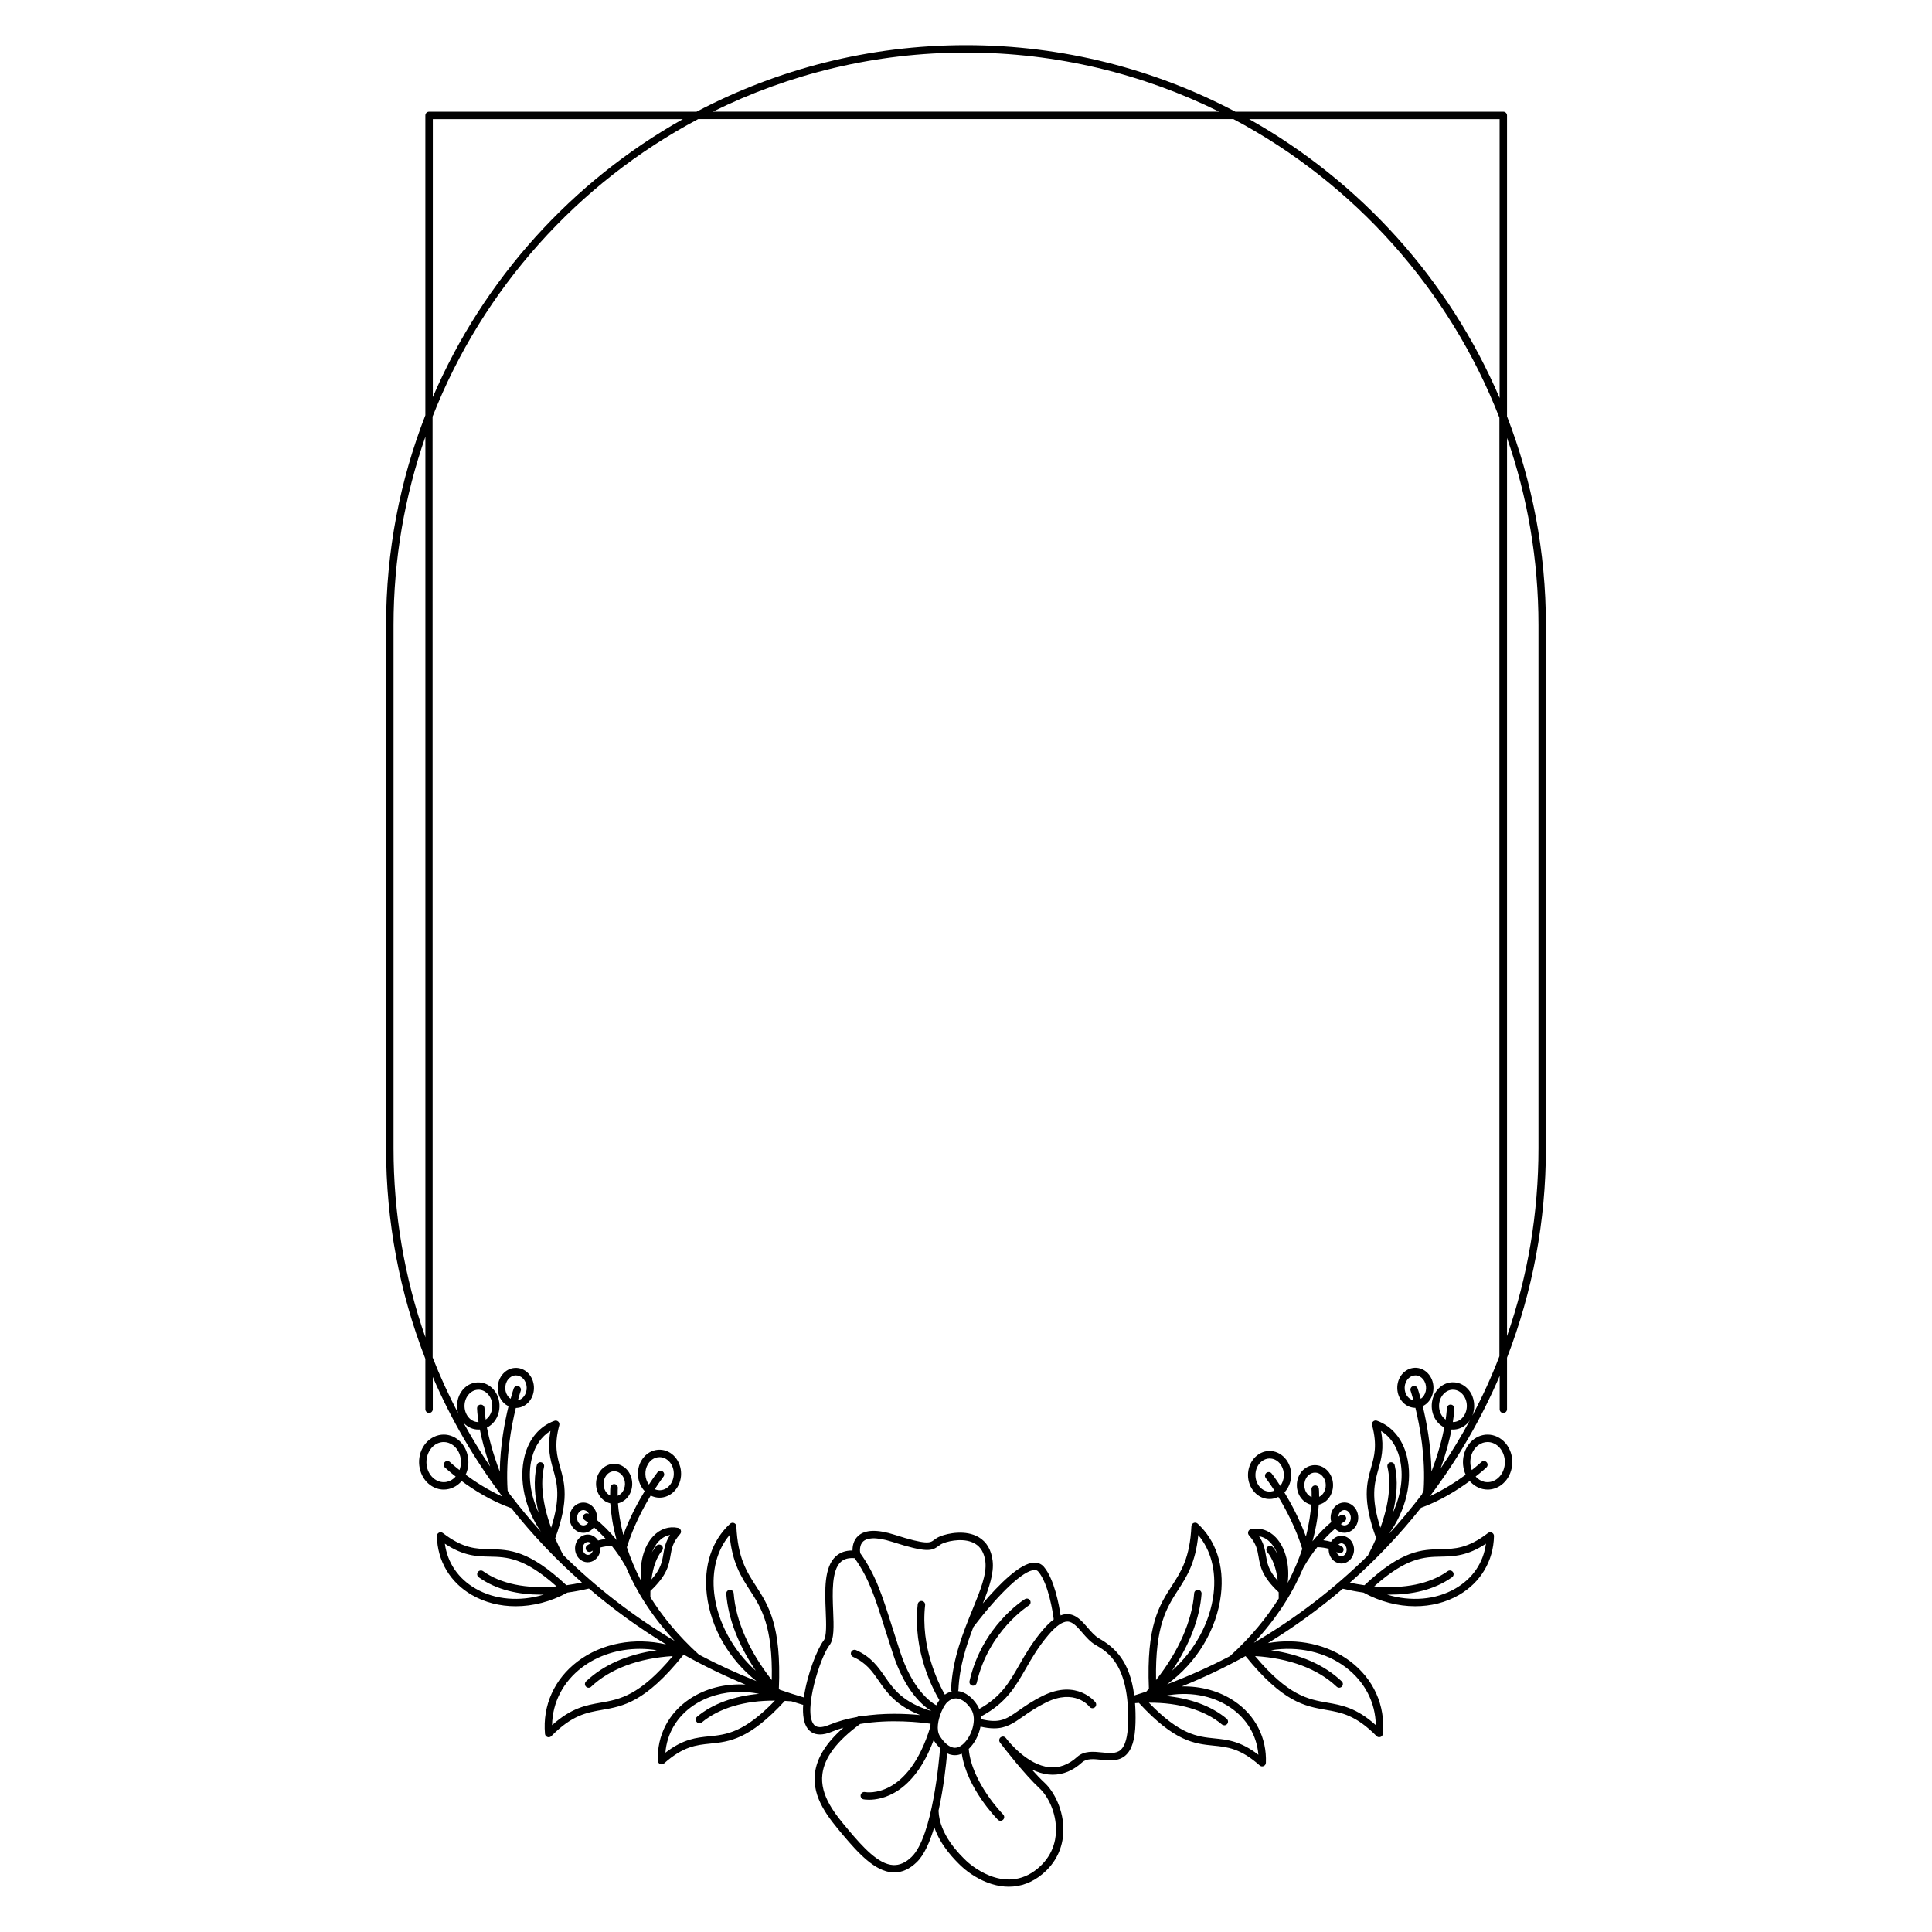 <?xml version="1.0" encoding="UTF-8"?>
<!-- Uploaded to: SVG Repo, www.svgrepo.com, Generator: SVG Repo Mixer Tools -->
<svg fill="#000000" width="800px" height="800px" version="1.1" viewBox="144 144 512 512" xmlns="http://www.w3.org/2000/svg">
 <g>
  <path d="m416.65 569.46c0.461-0.285 0.602-0.895 0.316-1.359-0.285-0.461-0.895-0.602-1.359-0.316-0.461 0.285-11.395 7.211-14.672 21.746-0.117 0.531 0.215 1.055 0.746 1.18 0.07 0.02 0.148 0.02 0.215 0.02 0.453 0 0.855-0.316 0.953-0.766 3.094-13.695 13.691-20.438 13.801-20.504z"/>
  <path d="m542.39 518.45c0.543 0 0.984-0.441 0.984-0.984v-13.668c6.789-17.516 10.301-36.23 10.301-55.508v-138.64c0-19.484-3.652-38.141-10.301-55.312v-79.754c0-0.543-0.441-0.984-0.984-0.984h-70.984c-21.344-11.246-45.641-17.633-71.41-17.633s-50.066 6.387-71.418 17.633h-70.871c-0.543 0-0.984 0.441-0.984 0.984v79.469c-6.723 17.25-10.41 35.996-10.41 55.598v138.64c0 19.395 3.551 38.207 10.41 55.805v13.371c0 0.543 0.441 0.984 0.984 0.984 0.543 0 0.984-0.441 0.984-0.984v-8.562c4.793 11.129 10.941 21.727 18.383 31.625 0.012 0.02 0.012 0.031 0.02 0.051-3.816-1.723-7.211-3.938-9.691-5.766 1.523-3.285 0.582-7.43-2.254-9.465-1.438-1.031-3.16-1.398-4.84-1.023-1.762 0.395-3.324 1.594-4.269 3.285-1.879 3.356-0.984 7.832 2.008 9.969 1.074 0.766 2.293 1.172 3.543 1.172 0.434 0 0.867-0.051 1.301-0.148 1.328-0.297 2.539-1.043 3.453-2.117 3.168 2.332 7.766 5.254 12.93 7.106 0.059 0.02 0.117 0.02 0.188 0.031 5.656 7.133 11.945 13.746 18.754 19.75-1.398 0.297-2.766 0.543-4.113 0.727-9.93-9.32-15.172-9.438-20.242-9.555-3.672-0.078-7.133-0.156-12.496-4.281-0.305-0.227-0.707-0.266-1.043-0.098-0.336 0.168-0.551 0.523-0.543 0.895 0.137 6.602 3.512 12.301 9.27 15.617 3.453 1.996 7.457 2.992 11.602 2.992 4.566 0 9.309-1.199 13.676-3.602l0.012-0.012c2.016-0.285 3.945-0.66 5.738-1.082 6.414 5.481 13.266 10.441 20.457 14.809-8.383-1.93-17.082-0.336-23.477 4.516-6.148 4.664-9.297 11.652-8.629 19.188 0.031 0.383 0.285 0.707 0.648 0.836 0.109 0.039 0.215 0.059 0.336 0.059 0.254 0 0.512-0.098 0.699-0.297 5.473-5.559 9.328-6.231 13.41-6.945 5.637-0.984 11.465-2.008 21.473-14.445 0.109-0.039 0.195-0.09 0.285-0.156 5.266 2.941 10.707 5.578 16.277 7.883-5.371-0.297-10.598 1.004-14.84 3.848-5.59 3.758-8.641 9.723-8.375 16.355 0.02 0.383 0.246 0.719 0.602 0.867 0.129 0.051 0.254 0.078 0.383 0.078 0.234 0 0.473-0.09 0.648-0.246 5.106-4.535 8.562-4.879 12.223-5.254 5.086-0.512 10.344-1.043 19.797-11.324 0.441 0.031 0.887 0.051 1.34 0.09 0.078 0.012 0.156-0.012 0.234-0.031 1.031 0.324 2.066 0.648 3.109 0.953 0.059 0.02 0.117 0.02 0.168 0.02-0.168 2.617 0.129 4.91 1.191 6.316 0.602 0.797 1.613 1.555 3.266 1.555 0.867 0 1.918-0.207 3.18-0.738 0.984-0.414 1.996-0.758 3.031-1.062-4.547 3.984-7.027 7.941-7.539 12.035-0.828 6.582 3.68 11.945 7.359 16.324 4.133 4.922 8.562 9.75 13.266 9.996 0.129 0.012 0.254 0.012 0.375 0.012 2.098 0 4.102-0.914 5.984-2.734 1.957-1.891 3.465-5.332 4.633-9.25 1.711 5.039 5.598 8.816 7.094 10.262 0.582 0.562 3.68 3.414 8.137 4.793 1.535 0.473 3.039 0.707 4.508 0.707 3.207 0 6.238-1.121 8.906-3.344 3.523-2.922 5.441-6.848 5.57-11.355 0.148-5.519-2.461-10.508-4.949-12.82-1.074-0.992-2.262-2.242-3.434-3.562 1.387 0.668 2.883 1.18 4.457 1.34 0.375 0.039 0.738 0.059 1.102 0.059 2.773 0 5.383-1.094 7.773-3.258 1.219-1.102 3.078-0.914 5.047-0.707 2.176 0.227 4.625 0.48 6.477-1.152 1.691-1.484 2.527-4.223 2.637-8.59 0.051-1.918 0-3.66-0.117-5.254 0.344-0.031 0.688-0.051 1.023-0.07 9.457 10.281 14.711 10.812 19.797 11.324 3.66 0.363 7.113 0.719 12.223 5.254 0.188 0.168 0.414 0.246 0.648 0.246 0.129 0 0.266-0.031 0.383-0.078 0.355-0.148 0.582-0.48 0.602-0.867 0.266-6.633-2.785-12.594-8.375-16.355-3.996-2.688-8.875-3.996-13.914-3.887 5.785-2.332 11.434-5.019 16.895-8.039 9.91 12.25 15.703 13.266 21.312 14.25 4.082 0.707 7.93 1.387 13.41 6.945 0.188 0.188 0.441 0.297 0.699 0.297 0.109 0 0.227-0.02 0.336-0.059 0.363-0.129 0.609-0.453 0.648-0.836 0.668-7.539-2.481-14.535-8.629-19.188-5.984-4.535-13.984-6.231-21.844-4.852 6.977-4.269 13.629-9.102 19.855-14.414 1.723 0.402 3.562 0.758 5.492 1.031l0.012 0.012c4.367 2.402 9.113 3.602 13.676 3.602 4.144 0 8.148-0.992 11.602-2.992 5.746-3.324 9.133-9.012 9.27-15.617 0.012-0.375-0.207-0.727-0.543-0.895-0.336-0.168-0.738-0.129-1.043 0.098-5.363 4.121-8.828 4.203-12.496 4.281-5.066 0.109-10.312 0.234-20.242 9.555-1.258-0.176-2.547-0.395-3.867-0.668 6.848-6.031 13.164-12.676 18.844-19.848 5.164-1.852 9.75-4.773 12.922-7.094 0.926 1.074 2.137 1.82 3.453 2.117 0.434 0.098 0.867 0.148 1.301 0.148 1.25 0 2.469-0.402 3.543-1.172 2.981-2.144 3.879-6.613 1.996-9.969-0.953-1.691-2.508-2.894-4.269-3.285-1.684-0.375-3.394-0.012-4.84 1.023-2.832 2.035-3.777 6.18-2.254 9.465-2.422 1.781-5.727 3.945-9.445 5.656 7.477-9.957 13.648-20.633 18.449-31.844v8.828c-0.02 0.566 0.422 1.008 0.965 1.008zm-272.37 46.543c-4.606-2.668-7.438-6.84-8.129-11.906 4.941 3.285 8.48 3.367 11.918 3.434 4.488 0.098 9.121 0.227 17.691 7.891-8.012 0.707-14.762-0.66-19.484-4.035-0.441-0.316-1.055-0.215-1.379 0.227-0.316 0.441-0.215 1.055 0.227 1.379 4.82 3.453 10.715 4.613 16.492 4.613 0.246 0 0.492-0.012 0.738-0.012-6.297 1.914-12.879 1.41-18.074-1.59zm255.85-8.473c3.434-0.078 6.977-0.156 11.918-3.434-0.68 5.066-3.512 9.238-8.129 11.906-5.195 3-11.77 3.512-18.086 1.586 0.246 0 0.492 0.012 0.746 0.012 5.766 0 11.66-1.172 16.492-4.613 0.441-0.316 0.543-0.934 0.227-1.379-0.316-0.441-0.934-0.543-1.379-0.227-4.723 3.375-11.473 4.754-19.484 4.035 8.574-7.66 13.211-7.789 17.695-7.887zm25.84-246.88v138.64c0 17.211-2.832 33.969-8.336 49.801v-238.03c5.406 15.547 8.336 32.234 8.336 49.594zm-10.301-134.08v73.918c-13.383-31.34-36.891-57.348-66.379-73.918zm-141.41-17.633c24.078 0 46.848 5.648 67.09 15.664h-134.18c20.238-10.016 43.012-15.664 67.09-15.664zm-141.3 17.633h66.273c-29.41 16.531-52.871 42.449-66.273 73.672zm-10.41 272.73v-138.64c0-17.477 2.981-34.262 8.441-49.91v238.67c-5.566-15.922-8.441-32.789-8.441-50.117zm24.422 71.922c-0.285-1.91-0.316-2.981-0.316-3.012-0.012-0.531-0.453-0.965-0.984-0.965h-0.02c-0.543 0.012-0.973 0.453-0.965 1.004 0 0.137 0.039 1.418 0.383 3.633-0.887 0.012-1.742-0.344-2.422-1.023-1.586-1.594-1.73-4.348-0.316-6.148 0.66-0.836 1.555-1.34 2.527-1.398 0.059 0 0.129-0.012 0.188-0.012 0.875 0 1.723 0.363 2.391 1.043 1.586 1.594 1.73 4.348 0.316 6.148-0.23 0.297-0.496 0.531-0.781 0.73zm-1.938 2.637c0.109 0 0.207 0 0.316-0.012 0.02 0 0.051-0.012 0.07-0.012 0.492 2.527 1.328 5.844 2.727 9.82-2.559-3.797-4.922-7.703-7.106-11.68 0.078 0.09 0.137 0.176 0.215 0.266 1.043 1.047 2.379 1.617 3.777 1.617zm-8.316 13.844c-1.133 0.246-2.281 0-3.266-0.699-2.195-1.574-2.844-4.898-1.438-7.41 0.688-1.23 1.742-2.055 2.981-2.332 0.285-0.059 0.57-0.098 0.855-0.098 0.848 0 1.672 0.277 2.402 0.797 1.977 1.418 2.676 4.25 1.781 6.633-1.574-1.238-2.519-2.106-2.539-2.137-0.395-0.375-1.023-0.355-1.387 0.051-0.375 0.395-0.355 1.023 0.051 1.387 0.109 0.109 1.16 1.074 2.863 2.41-0.629 0.711-1.418 1.203-2.305 1.398zm28.152-3.227c1.012 3.582 2.035 7.293-0.562 15.398-2.223-6.129-2.902-11.711-1.871-16.156 0.117-0.531-0.207-1.062-0.738-1.18-0.531-0.129-1.062 0.207-1.18 0.738-0.945 4.082-0.562 8.441 0.48 12.605-2.234-4.781-2.934-10.027-1.77-14.562 0.816-3.188 2.527-5.648 4.91-7.094-0.852 4.621-0.047 7.477 0.73 10.25zm12.566 61.758c-3.816 0.668-7.754 1.359-12.871 5.965 0.098-6.023 2.922-11.512 7.93-15.301 4.289-3.246 9.703-4.922 15.32-4.922 1.496 0 3 0.117 4.508 0.363-7.742 1.082-14.148 3.879-18.746 8.246-0.395 0.375-0.414 0.992-0.039 1.387 0.195 0.207 0.453 0.305 0.707 0.305 0.246 0 0.492-0.09 0.68-0.277 4.969-4.723 12.586-7.559 21.617-8.109-8.82 10.531-14.047 11.457-19.105 12.344zm45.352-5.996c-5.984-7.617-9.535-15.656-10.098-22.996-0.039-0.543-0.531-0.945-1.055-0.906-0.543 0.039-0.945 0.512-0.906 1.055 0.492 6.543 3.227 13.578 7.824 20.387-5.992-5.344-10.125-12.82-11.012-20.43-0.707-6.121 0.727-11.551 4.062-15.527 0.707 7.379 3.051 11.012 5.324 14.523 3.039 4.68 6.156 9.531 5.859 23.895zm-16.539 14.91c-3.414 0.344-6.938 0.699-11.652 4.348 0.402-5.086 3.051-9.586 7.469-12.555 3.523-2.371 7.805-3.57 12.262-3.57 1.684 0 3.387 0.176 5.086 0.523-6.633 0.582-12.301 2.637-16.414 6.051-0.422 0.344-0.473 0.965-0.129 1.387 0.195 0.234 0.473 0.355 0.758 0.355 0.227 0 0.441-0.078 0.629-0.227 4.606-3.816 11.387-5.816 19.363-5.766-8.199 8.508-12.863 9-17.371 9.453zm31.742-3.023c-3.031 1.258-3.856 0.168-4.133-0.188-2.746-3.609 1.789-17.832 4.211-20.918 1.289-1.645 1.152-4.949 0.984-9.141-0.195-4.773-0.434-10.707 2.035-12.961 0.875-0.797 2.086-1.113 3.66-0.973 3.816 5.402 5.352 10.234 8.07 18.852 0.621 1.969 1.309 4.133 2.086 6.516 3.207 9.801 7.844 13.727 10.176 15.152-7.598-2.332-10.008-5.785-12.328-9.141-1.781-2.559-3.609-5.207-7.617-7.016-0.492-0.227-1.082 0-1.301 0.492-0.227 0.492 0 1.082 0.492 1.301 3.504 1.586 5.039 3.789 6.809 6.348 2.156 3.109 4.566 6.562 10.992 9.074-3.758-0.363-9.742-0.641-15.852 0.355-0.277-0.078-0.582-0.051-0.836 0.137-0.012 0-0.012 0.012-0.02 0.012-2.519 0.438-5.047 1.117-7.43 2.098zm9.023-48.629c0.867-0.797 2.914-1.418 7.742 0.129 9.133 2.934 10.461 2.391 12.203 1.094 0.355-0.266 0.699-0.523 1.23-0.727 1.988-0.797 5.894-1.426 8.473 0.109 1.535 0.906 2.449 2.508 2.727 4.762 0.402 3.356-1.359 7.664-3.394 12.652-2.488 6.109-5.324 13.027-5.699 21.188-0.012 0.215 0.07 0.402 0.176 0.57-0.629 0.148-1.238 0.434-1.82 0.836-1.691-2.981-6.484-12.625-5.227-23.723 0.059-0.543-0.324-1.023-0.867-1.094-0.531-0.07-1.023 0.324-1.094 0.867-1.418 12.457 4.211 22.848 5.738 25.398-0.277 0.395-0.562 0.855-0.828 1.379-1.82-1.031-6.406-4.488-9.594-14.238-0.777-2.383-1.457-4.535-2.078-6.504-2.727-8.621-4.379-13.855-8.48-19.59-0.082-0.512-0.25-2.152 0.793-3.109zm30.238 43.406c-1.387-2.144-3.168-3.465-5.027-3.731-0.02 0-0.051 0-0.07-0.012 0.059-0.117 0.098-0.254 0.098-0.395 0.285-6.129 2.047-11.609 3.965-16.57 6.938-9.102 13.285-15.035 16.176-15.113 0.441-0.02 0.758 0.117 1.023 0.422 2.707 3.168 3.856 10.844 4.094 12.664-0.926 0.688-1.898 1.625-2.941 2.856-2.824 3.324-4.625 6.465-6.211 9.238-2.676 4.684-4.832 8.434-10.598 11.641-0.133-0.34-0.301-0.676-0.508-1zm-3.926 10.449c-0.809 0.668-1.586 0.926-2.371 0.809-1.18-0.188-2.469-1.258-3.609-3.039-1.043-1.613-0.5-4.348 0.383-6.445 0.02-0.039 0.051-0.07 0.059-0.117v-0.031c0.492-1.133 1.082-2.055 1.566-2.481 0.707-0.629 1.457-0.945 2.223-0.945 0.129 0 0.254 0.012 0.395 0.031 1.27 0.176 2.598 1.211 3.652 2.844 1.68 2.625 0.145 7.348-2.297 9.375zm-13.469 29.746c-1.605 1.555-3.219 2.254-4.891 2.176-3.918-0.207-8-4.703-11.918-9.367-3.375-4.016-7.566-9.012-6.848-14.742 0.551-4.41 3.828-8.758 10.008-13.285 8.039-1.359 16.098-0.422 18.656-0.059-0.031 0.266-0.039 0.531-0.051 0.789-5.844 19.168-16.848 17.406-17.32 17.32-0.531-0.109-1.043 0.246-1.152 0.777-0.098 0.531 0.246 1.055 0.777 1.152 0.098 0.02 0.621 0.109 1.445 0.109 3.367 0 11.789-1.535 17.113-15.793 0.543 0.836 1.113 1.543 1.711 2.125-0.191 2.602-1.973 23.426-7.531 28.797zm57.355-35.492c-0.09 3.68-0.758 6.082-1.969 7.152-1.199 1.062-3.031 0.867-4.981 0.668-2.203-0.227-4.703-0.492-6.574 1.211-2.262 2.055-4.742 2.961-7.34 2.707-5.844-0.59-10.785-6.769-11.434-7.625-0.012-0.02-0.02-0.02-0.031-0.039-0.02-0.031-0.051-0.059-0.051-0.07l-0.012-0.012c-0.039-0.051-0.078-0.07-0.129-0.109-0.051-0.051-0.098-0.109-0.168-0.148-0.07-0.039-0.137-0.051-0.207-0.078-0.051-0.02-0.09-0.039-0.148-0.051-0.09-0.012-0.188 0-0.277 0.012-0.031 0-0.059 0-0.098 0.012-0.078 0.02-0.156 0.07-0.227 0.109-0.039 0.02-0.09 0.031-0.117 0.059h-0.012c-0.059 0.051-0.098 0.109-0.148 0.168-0.039 0.039-0.078 0.078-0.109 0.129-0.039 0.059-0.051 0.129-0.07 0.195-0.02 0.059-0.051 0.109-0.059 0.156-0.012 0.059 0 0.129 0.012 0.188 0 0.059-0.012 0.129 0.012 0.188 0.012 0.059 0.051 0.109 0.078 0.168 0.031 0.059 0.039 0.129 0.09 0.188 0.02 0.031 0.09 0.117 0.188 0.246 1.023 1.34 6.328 8.215 10.352 11.945 2.176 2.016 4.457 6.414 4.32 11.324-0.07 2.734-0.973 6.66-4.859 9.891-8.934 7.43-18.527-1.664-18.934-2.055-1.762-1.703-7.106-6.879-7.332-13.266 1.367-6.129 2.027-12.398 2.273-15.203 0.461 0.227 0.926 0.375 1.398 0.441 0.227 0.039 0.453 0.051 0.68 0.051 0.609 0 1.219-0.137 1.812-0.402 1.348 9.141 9.199 17.141 9.555 17.496 0.195 0.195 0.441 0.285 0.699 0.285 0.246 0 0.5-0.098 0.699-0.285 0.383-0.383 0.383-1.004 0-1.387-0.09-0.09-8.336-8.48-9.113-17.367 1.523-1.445 2.688-3.652 3.121-5.914 1.367 0.316 2.547 0.461 3.59 0.461 3.188 0 5.098-1.34 7.637-3.109 1.613-1.133 3.434-2.41 6.102-3.731 7.625-3.797 11.387 0.895 11.551 1.113 0.324 0.434 0.945 0.512 1.379 0.188 0.434-0.324 0.523-0.945 0.188-1.379-0.051-0.059-4.852-6.231-13.992-1.684-2.793 1.387-4.762 2.773-6.356 3.887-3.285 2.301-4.981 3.473-9.91 2.281 0-0.246-0.012-0.492-0.039-0.727 6.602-3.531 9.031-7.766 11.828-12.633 1.625-2.832 3.297-5.758 6.004-8.945 1.996-2.352 3.691-3.551 5.019-3.562h0.012c1.426 0 2.648 1.418 3.945 2.922 1.043 1.211 2.125 2.461 3.504 3.258 3.148 1.809 9.035 5.184 8.648 20.684zm13.273-35.266c2.273-3.523 4.613-7.144 5.324-14.523 3.336 3.977 4.773 9.406 4.062 15.527-0.887 7.606-5.019 15.094-11.012 20.43 4.606-6.809 7.332-13.844 7.824-20.387 0.039-0.543-0.363-1.012-0.906-1.055-0.543-0.039-1.012 0.363-1.055 0.906-0.551 7.34-4.102 15.379-10.098 22.996-0.277-14.359 2.84-19.211 5.859-23.895zm13.789 31.152c4.41 2.973 7.066 7.469 7.469 12.555-4.715-3.652-8.234-4.004-11.652-4.348-4.508-0.453-9.16-0.945-17.367-9.457 7.981-0.051 14.77 1.938 19.363 5.766 0.188 0.156 0.402 0.227 0.629 0.227 0.285 0 0.562-0.117 0.758-0.355 0.344-0.414 0.285-1.031-0.129-1.387-4.113-3.414-9.781-5.473-16.402-6.051 6.203-1.25 12.48-0.215 17.332 3.051zm30.66-10.598c5.008 3.797 7.832 9.289 7.93 15.301-5.117-4.613-9.055-5.305-12.871-5.965-5.059-0.887-10.293-1.801-19.129-12.34 9.043 0.551 16.66 3.387 21.617 8.109 0.188 0.176 0.434 0.277 0.68 0.277 0.254 0 0.523-0.098 0.707-0.305 0.375-0.395 0.355-1.012-0.039-1.387-4.594-4.367-10.992-7.164-18.734-8.246 7.195-1.145 14.418 0.441 19.84 4.555zm9.309-62.66c2.371 1.445 4.094 3.906 4.91 7.094 1.16 4.527 0.461 9.77-1.77 14.562 1.043-4.164 1.426-8.52 0.48-12.605-0.117-0.531-0.648-0.867-1.18-0.738-0.531 0.117-0.855 0.648-0.738 1.18 1.031 4.449 0.363 10.027-1.871 16.156-2.598-8.117-1.566-11.816-0.562-15.398 0.789-2.781 1.598-5.637 0.73-10.25zm18.449-6.988h-0.02c-0.531 0-0.973 0.434-0.984 0.965 0 0.031-0.039 1.102-0.316 3.012-0.285-0.207-0.551-0.441-0.777-0.738-1.406-1.801-1.27-4.555 0.316-6.148 0.719-0.719 1.633-1.094 2.578-1.031 0.973 0.059 1.871 0.551 2.527 1.398 1.406 1.801 1.27 4.555-0.316 6.148-0.68 0.68-1.535 1.031-2.422 1.023 0.344-2.215 0.383-3.492 0.383-3.633 0.008-0.543-0.426-0.984-0.969-0.996zm0.316 6.602c0.109 0.012 0.207 0.012 0.316 0.012 1.406 0 2.734-0.57 3.777-1.613 0.277-0.277 0.523-0.582 0.727-0.895-2.371 4.379-4.981 8.66-7.793 12.82 1.504-4.203 2.391-7.684 2.902-10.332 0.02 0 0.039 0.008 0.07 0.008zm7.074 4.113c0.727-0.523 1.566-0.797 2.402-0.797 0.285 0 0.57 0.031 0.855 0.098 1.238 0.277 2.293 1.102 2.981 2.332 1.406 2.508 0.766 5.836-1.438 7.41-0.973 0.699-2.137 0.953-3.266 0.699-0.887-0.195-1.672-0.688-2.301-1.398 1.711-1.34 2.754-2.301 2.863-2.41 0.395-0.375 0.414-0.992 0.051-1.387-0.375-0.395-0.992-0.422-1.387-0.051-0.031 0.02-0.965 0.887-2.539 2.137-0.91-2.379-0.199-5.215 1.777-6.633zm-1.672-7.695c0.914-2.184 0.66-4.859-0.836-6.781-1.012-1.289-2.422-2.055-3.957-2.144-1.516-0.09-2.973 0.48-4.094 1.605-2.262 2.273-2.469 6.199-0.473 8.746 0.551 0.707 1.219 1.25 1.969 1.613-0.551 2.875-1.574 6.859-3.406 11.68-0.117-6.996-1.328-13.273-2.32-17.328 0.461-0.227 0.906-0.523 1.289-0.914 1.91-1.918 2.098-5.246 0.402-7.41-0.855-1.102-2.055-1.75-3.375-1.832-1.289-0.07-2.527 0.414-3.492 1.367-1.918 1.918-2.098 5.246-0.402 7.398 0.855 1.102 2.055 1.75 3.375 1.832 0.09 0.012 0.176 0.012 0.266 0.012 1.199 4.91 2.746 13.215 2.176 21.883-0.129 0.285-0.246 0.562-0.375 0.848-0.02 0.051-0.02 0.09-0.031 0.137-2.793 3.68-5.766 7.231-8.887 10.637 4.625-6.269 6.523-14.211 4.82-20.812-1.172-4.566-3.977-7.871-7.891-9.289-0.344-0.129-0.727-0.051-1.004 0.195-0.277 0.246-0.383 0.621-0.285 0.973 1.406 5.324 0.602 8.188-0.254 11.227-1.18 4.184-2.391 8.52 1.34 18.746-0.629 1.457-1.328 2.941-2.125 4.438-0.02 0.039-0.02 0.09-0.039 0.129-9.082 8.934-19.266 16.727-30.238 23.145 6.453-6.938 10.527-13.777 13.066-19.828 1.199-2.125 2.481-3.965 3.738-5.519 1.172 0.031 2.195 0.207 3.012 0.434-0.012 0.246-0.012 0.492 0.031 0.738 0.129 1.023 0.66 1.949 1.438 2.527 0.562 0.414 1.219 0.641 1.891 0.641 0.168 0 0.336-0.012 0.5-0.039 1.812-0.297 3.078-2.156 2.824-4.144-0.129-1.023-0.66-1.949-1.438-2.527-0.699-0.523-1.555-0.727-2.391-0.59-0.945 0.156-1.73 0.738-2.242 1.535-0.59-0.168-1.277-0.316-2.035-0.414 1.152-1.27 2.223-2.281 3.121-3.051 0.137 0.137 0.266 0.277 0.422 0.395 0.609 0.453 1.32 0.688 2.047 0.688 0.188 0 0.363-0.012 0.551-0.051 1.977-0.324 3.356-2.352 3.07-4.527-0.148-1.121-0.719-2.125-1.566-2.754-0.758-0.57-1.684-0.797-2.598-0.648-1.977 0.324-3.356 2.352-3.07 4.527 0.031 0.207 0.078 0.414 0.137 0.609-1.348 1.133-3.121 2.824-4.988 5.106 1.082-3.957 1.516-7.293 1.672-9.711 0.609-0.148 1.211-0.414 1.73-0.816 2.125-1.633 2.695-4.898 1.258-7.293-0.727-1.211-1.891-2.047-3.188-2.293-1.25-0.234-2.519 0.07-3.562 0.875-2.125 1.633-2.695 4.898-1.258 7.293 0.688 1.152 1.781 1.957 3.012 2.242-0.156 2.144-0.531 5.027-1.406 8.422-1.703-4.633-3.887-8.707-5.699-11.672 1.988-2.086 2.41-5.551 0.848-8.148-0.867-1.445-2.254-2.449-3.809-2.746-1.484-0.285-2.992 0.09-4.231 1.043-2.547 1.957-3.227 5.883-1.504 8.758 0.887 1.465 2.234 2.441 3.797 2.746 0.324 0.059 0.66 0.09 0.984 0.09 0.797 0 1.586-0.195 2.312-0.562 2.066 3.406 4.625 8.246 6.289 13.629 0.012 0.039 0.039 0.07 0.059 0.109-0.875 2.688-2.125 5.758-3.879 9.062 0.609-4.703-0.562-9.359-3.168-12.082-1.82-1.898-4.144-2.668-6.555-2.156-0.344 0.07-0.621 0.324-0.727 0.66-0.109 0.336-0.039 0.699 0.195 0.965 1.957 2.215 2.223 3.816 2.539 5.676 0.414 2.461 0.887 5.254 5.332 9.406 0.02 0.543 0.02 1.102 0.012 1.664-3.059 4.879-7.223 10.105-12.93 15.273-5.391 2.824-10.953 5.312-16.648 7.457 7.832-5.699 13.188-14.504 14.27-23.805 0.887-7.606-1.309-14.277-6.18-18.766-0.285-0.254-0.688-0.336-1.043-0.188s-0.59 0.48-0.609 0.867c-0.395 8.383-2.715 11.984-5.176 15.793-3.344 5.176-6.801 10.527-6.09 27.266-0.227 0.266-0.453 0.523-0.688 0.777-1.062 0.355-2.125 0.699-3.199 1.023-1.152-9.094-5.098-12.703-9.34-15.133-1.094-0.621-2.055-1.75-2.992-2.832-1.535-1.77-3.102-3.602-5.453-3.602-0.57 0-1.141 0.129-1.73 0.355-0.414-2.805-1.672-9.645-4.438-12.891-0.648-0.758-1.543-1.121-2.566-1.113-3.699 0.109-9.348 5.824-13.598 10.812 1.703-4.269 2.981-8.039 2.59-11.316-0.355-2.883-1.586-4.981-3.672-6.219-3.445-2.047-8.188-1.055-10.203-0.246-0.766 0.305-1.27 0.68-1.672 0.984-1.023 0.758-1.832 1.367-10.422-1.387-4.606-1.477-7.863-1.379-9.684 0.316-1.25 1.16-1.484 2.746-1.477 3.856-1.812-0.031-3.285 0.5-4.43 1.543-3.141 2.875-2.894 9.043-2.668 14.496 0.137 3.336 0.277 6.781-0.57 7.852-1.645 2.086-4.387 9.031-5.227 15.047-2.144-0.629-4.281-1.32-6.394-2.047-0.078-0.09-0.148-0.168-0.227-0.254 0.707-16.738-2.746-22.09-6.09-27.266-2.461-3.809-4.781-7.398-5.176-15.793-0.02-0.383-0.254-0.719-0.609-0.867-0.355-0.148-0.758-0.07-1.043 0.188-4.871 4.488-7.066 11.16-6.18 18.766 1.023 8.848 5.934 17.25 13.156 22.945-5.207-2.055-10.293-4.398-15.242-7.016-5.629-5.117-9.789-10.301-12.871-15.23-0.012-0.562-0.012-1.121 0.012-1.652 4.449-4.152 4.922-6.945 5.332-9.406 0.316-1.859 0.582-3.465 2.539-5.676 0.234-0.266 0.305-0.629 0.195-0.965-0.109-0.336-0.383-0.582-0.727-0.66-2.41-0.512-4.734 0.254-6.555 2.156-2.609 2.727-3.777 7.359-3.18 12.043-1.684-3.219-2.934-6.277-3.848-9.082 0.012-0.02 0.02-0.039 0.031-0.059 1.664-5.383 4.223-10.223 6.289-13.629 0.727 0.363 1.504 0.562 2.312 0.562 0.324 0 0.648-0.031 0.984-0.09 1.574-0.297 2.922-1.27 3.809-2.746 1.723-2.863 1.043-6.789-1.504-8.746-1.238-0.953-2.746-1.32-4.231-1.043-1.574 0.297-2.922 1.27-3.809 2.746-1.555 2.598-1.141 6.07 0.848 8.148-1.801 2.953-3.977 6.988-5.668 11.602-0.867-3.375-1.258-6.238-1.418-8.363 1.219-0.297 2.301-1.082 2.992-2.234 1.426-2.391 0.867-5.656-1.258-7.293-1.043-0.797-2.301-1.113-3.562-0.875-1.301 0.246-2.461 1.082-3.188 2.293-1.426 2.391-0.867 5.656 1.258 7.293 0.531 0.402 1.121 0.668 1.73 0.816 0.156 2.422 0.59 5.758 1.672 9.711-1.977-2.41-3.848-4.164-5.215-5.293 0-0.02 0.012-0.039 0.012-0.059 0.277-2.176-1.102-4.203-3.07-4.527-0.914-0.148-1.84 0.078-2.598 0.648-0.848 0.629-1.418 1.633-1.566 2.754-0.277 2.164 1.102 4.203 3.07 4.527 0.188 0.031 0.363 0.051 0.551 0.051 0.727 0 1.438-0.234 2.047-0.688 0.285-0.215 0.531-0.48 0.746-0.777 0.906 0.777 1.988 1.801 3.148 3.078-0.758 0.098-1.438 0.246-2.035 0.414-0.512-0.797-1.301-1.379-2.242-1.535-0.836-0.137-1.691 0.07-2.391 0.59-0.777 0.582-1.309 1.504-1.438 2.527-0.254 1.988 1.012 3.848 2.824 4.144 0.168 0.031 0.336 0.039 0.5 0.039 0.668 0 1.328-0.215 1.891-0.641 0.777-0.582 1.309-1.504 1.438-2.527 0.031-0.246 0.039-0.492 0.031-0.738 0.816-0.227 1.84-0.395 3.012-0.434 1.25 1.555 2.539 3.394 3.738 5.519 2.527 6.004 6.555 12.781 12.922 19.66-10.715-6.356-20.664-14.023-29.551-22.789-0.777-1.484-1.477-2.953-2.098-4.387 3.719-10.223 2.519-14.562 1.34-18.746-0.855-3.039-1.664-5.902-0.254-11.227 0.098-0.355-0.02-0.727-0.285-0.973-0.277-0.246-0.66-0.324-1.004-0.195-3.918 1.426-6.711 4.723-7.891 9.289-1.633 6.348 0.051 13.941 4.301 20.082-2.875-3.18-5.629-6.477-8.227-9.898-0.117-0.156-0.234-0.316-0.355-0.473-0.078-0.176-0.156-0.344-0.234-0.523-0.57-8.668 0.965-16.973 2.176-21.883 0.09 0 0.176 0 0.266-0.012 1.32-0.078 2.508-0.727 3.375-1.832 1.691-2.164 1.516-5.481-0.402-7.398-0.953-0.965-2.195-1.438-3.492-1.367-1.32 0.078-2.508 0.727-3.375 1.832-1.691 2.164-1.516 5.481 0.402 7.41 0.383 0.383 0.828 0.68 1.289 0.914-0.992 4.055-2.203 10.32-2.32 17.328-1.832-4.832-2.844-8.816-3.406-11.68 0.746-0.363 1.418-0.906 1.969-1.613 1.996-2.559 1.789-6.484-0.473-8.746-1.121-1.133-2.566-1.691-4.094-1.605-1.543 0.09-2.953 0.855-3.957 2.144-1.309 1.672-1.652 3.938-1.113 5.945-2.508-4.793-4.742-9.691-6.711-14.699l-0.02-249.34c13.305-33.91 38.473-61.902 70.375-78.848h141.86c31.988 16.992 57.211 45.098 70.484 79.133v248.73c-2.062 5.402-4.484 10.688-7.219 15.832zm-14.465-7.301c-0.176-0.512-0.738-0.789-1.25-0.609-0.512 0.176-0.789 0.738-0.609 1.25 0.012 0.031 0.316 0.945 0.746 2.5-0.602-0.129-1.141-0.473-1.566-1.004-1.102-1.406-0.992-3.562 0.246-4.801 0.512-0.523 1.16-0.797 1.832-0.797h0.148c0.746 0.039 1.438 0.422 1.938 1.074 1.102 1.406 0.992 3.562-0.246 4.801-0.129 0.129-0.266 0.234-0.402 0.344-0.453-1.625-0.789-2.617-0.836-2.758zm-39.863 43.328c1.445 1.742 2.383 4.348 2.805 7.637-2.488-2.773-2.812-4.684-3.148-6.691-0.266-1.574-0.531-3.18-1.801-5.098 1.32 0.207 2.312 0.945 2.992 1.652 0.766 0.809 1.379 1.832 1.84 2.981-0.344-0.621-0.727-1.199-1.172-1.742-0.344-0.414-0.965-0.473-1.387-0.129-0.414 0.348-0.473 0.965-0.129 1.391zm11.129-20.488c0.461-0.355 1.004-0.543 1.543-0.543 0.148 0 0.305 0.012 0.453 0.039 0.758 0.148 1.418 0.629 1.871 1.379 0.934 1.555 0.59 3.68-0.766 4.723-0.148 0.109-0.305 0.207-0.461 0.285 0.012-1.23-0.059-1.988-0.07-2.144-0.051-0.543-0.543-0.934-1.074-0.887-0.543 0.051-0.934 0.531-0.887 1.074 0 0.02 0.07 0.746 0.039 2.027-0.57-0.227-1.062-0.648-1.418-1.23-0.934-1.562-0.586-3.68 0.77-4.723zm7.566 20.676c0.168 0.117 0.363 0.168 0.551 0.168 0.316 0 0.621-0.148 0.816-0.422 0.305-0.453 0.195-1.062-0.254-1.367-0.039-0.031-0.375-0.246-0.953-0.523 0.176-0.156 0.395-0.277 0.621-0.316 0.07-0.012 0.129-0.02 0.188-0.02 0.305 0 0.551 0.129 0.707 0.246 0.355 0.266 0.59 0.699 0.66 1.199 0.117 0.934-0.422 1.832-1.191 1.957-0.402 0.07-0.707-0.09-0.895-0.234-0.277-0.207-0.48-0.523-0.59-0.887 0.203 0.109 0.332 0.188 0.34 0.199zm2.086-9.605c-0.285-0.461-0.895-0.602-1.359-0.316-0.051 0.031-0.277 0.176-0.621 0.422 0.09-0.906 0.66-1.652 1.445-1.781 0.078-0.012 0.156-0.02 0.227-0.02 0.383 0 0.68 0.156 0.875 0.305 0.422 0.316 0.707 0.836 0.789 1.426 0.148 1.133-0.5 2.176-1.445 2.332-0.48 0.078-0.867-0.109-1.102-0.285-0.02-0.02-0.039-0.039-0.07-0.059 0.57-0.434 0.926-0.66 0.934-0.668 0.477-0.281 0.613-0.895 0.328-1.355zm-17.309-8.09c-1.277-1.969-2.195-3.16-2.293-3.285-0.336-0.434-0.953-0.5-1.379-0.176-0.434 0.336-0.512 0.953-0.176 1.379 0.02 0.031 0.965 1.258 2.293 3.324-0.602 0.246-1.238 0.336-1.871 0.215-1.012-0.195-1.891-0.836-2.481-1.82-1.219-2.035-0.766-4.812 1.023-6.18 0.621-0.473 1.34-0.727 2.066-0.727 0.195 0 0.402 0.02 0.602 0.059 1.012 0.195 1.898 0.836 2.481 1.82 1.023 1.703 0.859 3.906-0.266 5.391zm-163.98 15.766c-0.422-0.344-1.043-0.285-1.387 0.129-0.441 0.531-0.828 1.121-1.172 1.742 0.461-1.152 1.062-2.176 1.84-2.981 0.668-0.699 1.672-1.445 2.992-1.652-1.27 1.918-1.535 3.531-1.801 5.098-0.336 1.996-0.66 3.906-3.148 6.691 0.422-3.285 1.367-5.894 2.805-7.637 0.355-0.426 0.297-1.047-0.129-1.391zm-11.59-15.176c0.051-0.543-0.344-1.023-0.887-1.074-0.543-0.039-1.023 0.344-1.074 0.887-0.02 0.156-0.078 0.914-0.07 2.144-0.156-0.078-0.316-0.176-0.461-0.285-1.359-1.043-1.703-3.16-0.766-4.723 0.441-0.738 1.113-1.23 1.871-1.379 0.148-0.031 0.297-0.039 0.453-0.039 0.543 0 1.082 0.188 1.543 0.543 1.359 1.043 1.703 3.16 0.766 4.723-0.355 0.59-0.848 1.004-1.406 1.23-0.027-1.258 0.031-1.984 0.031-2.027zm7.988-6.336c0.59-0.984 1.465-1.633 2.481-1.82 0.195-0.039 0.402-0.059 0.602-0.059 0.727 0 1.445 0.246 2.066 0.727 1.781 1.367 2.242 4.144 1.012 6.18-0.59 0.984-1.465 1.633-2.481 1.82-0.641 0.117-1.277 0.031-1.871-0.215 1.328-2.066 2.273-3.285 2.293-3.324 0.336-0.434 0.254-1.043-0.176-1.379-0.434-0.336-1.043-0.254-1.379 0.176-0.098 0.129-1.012 1.32-2.293 3.285-1.109-1.484-1.277-3.688-0.254-5.391zm-15.691 13.168c-0.461-0.285-1.062-0.148-1.359 0.316-0.285 0.461-0.148 1.062 0.316 1.359 0.012 0.012 0.355 0.227 0.914 0.648-0.117 0.168-0.246 0.316-0.402 0.434-0.234 0.176-0.609 0.355-1.102 0.285-0.945-0.156-1.586-1.199-1.445-2.332 0.078-0.59 0.363-1.113 0.789-1.426 0.195-0.148 0.492-0.305 0.875-0.305 0.07 0 0.148 0.012 0.227 0.02 0.562 0.09 1.012 0.5 1.258 1.055-0.023-0.027-0.051-0.055-0.07-0.055zm-0.633 9.652c0.188 0.285 0.5 0.434 0.816 0.434 0.188 0 0.383-0.059 0.551-0.168 0 0 0.137-0.09 0.355-0.195-0.109 0.363-0.316 0.68-0.59 0.887-0.188 0.137-0.5 0.297-0.895 0.234-0.766-0.129-1.32-1.023-1.191-1.957 0.059-0.5 0.305-0.934 0.66-1.199 0.156-0.117 0.402-0.246 0.707-0.246 0.059 0 0.117 0 0.188 0.02 0.234 0.039 0.441 0.156 0.621 0.316-0.59 0.277-0.926 0.5-0.953 0.523-0.457 0.289-0.574 0.898-0.27 1.352zm-17.996-43.504c-0.512-0.176-1.074 0.098-1.25 0.609-0.051 0.137-0.383 1.121-0.828 2.746-0.137-0.098-0.285-0.207-0.414-0.336-1.238-1.238-1.348-3.394-0.246-4.801 0.512-0.648 1.199-1.031 1.938-1.074h0.148c0.668 0 1.32 0.285 1.832 0.797 1.238 1.238 1.348 3.394 0.246 4.801-0.422 0.543-0.965 0.875-1.566 1.004 0.422-1.555 0.727-2.461 0.746-2.5 0.184-0.508-0.094-1.066-0.605-1.246z"/>
 </g>
</svg>